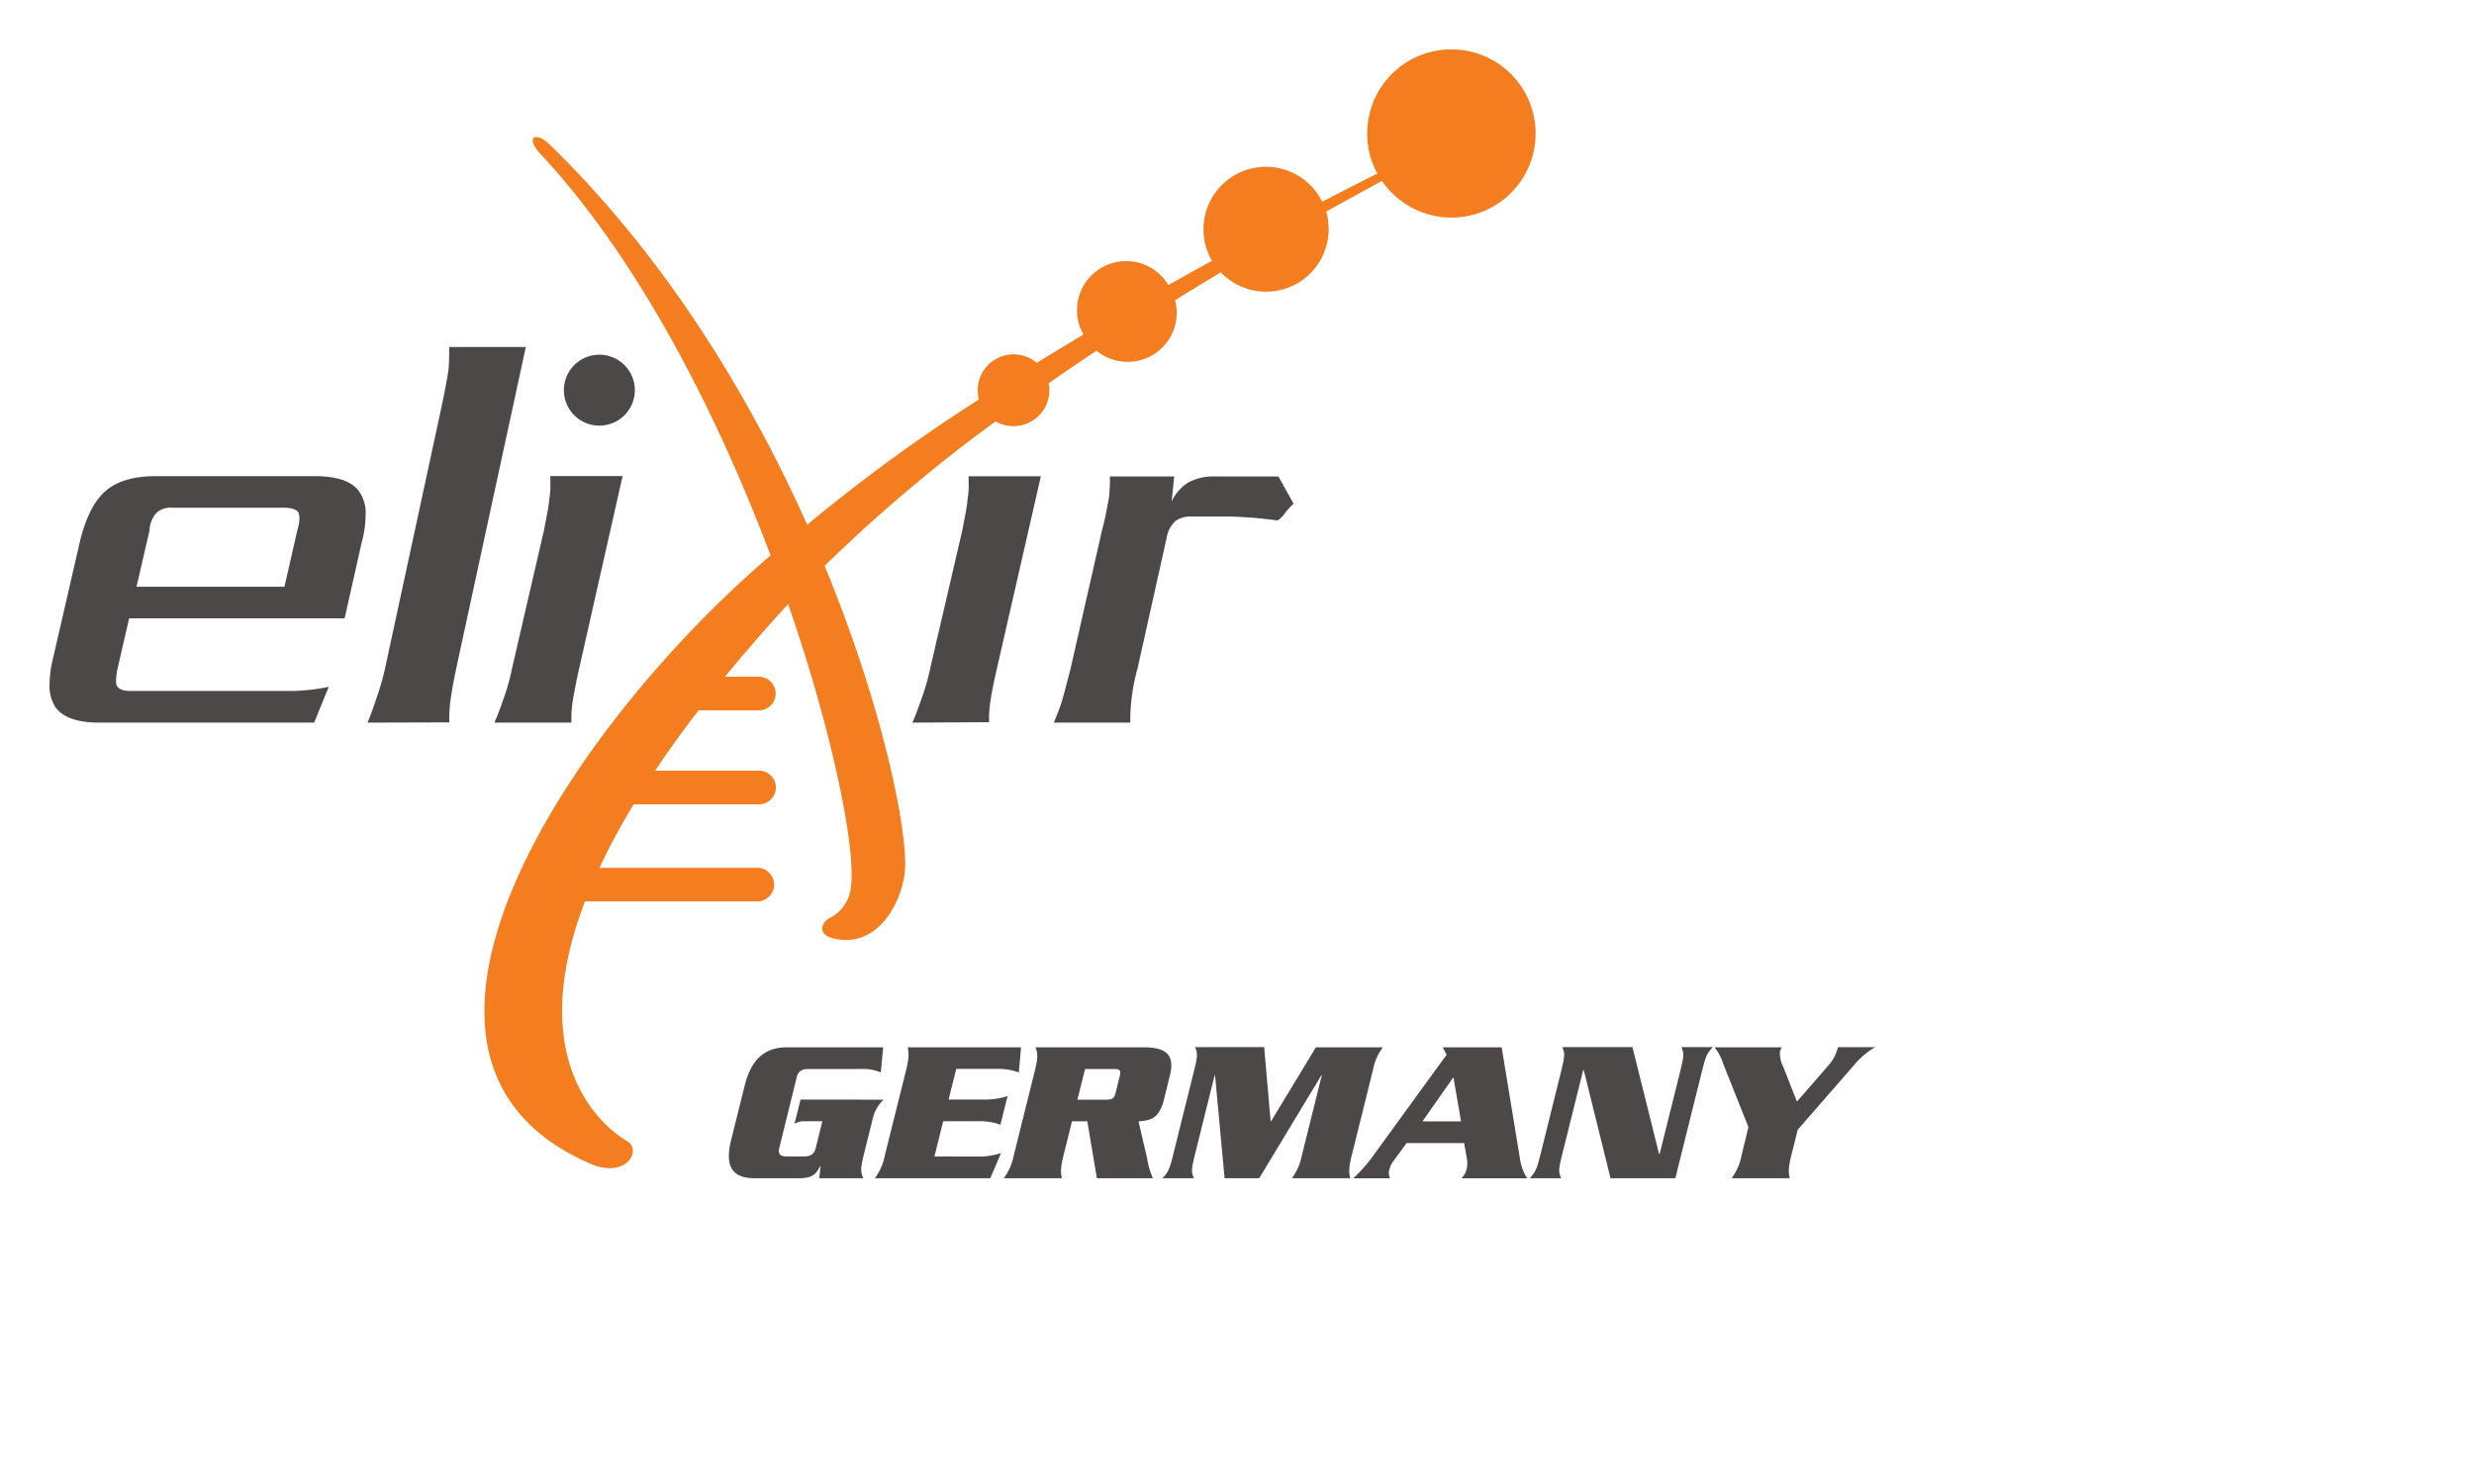 <?xml version="1.0" encoding="UTF-8" standalone="no"?>
<svg
   xmlns:dc="http://purl.org/dc/elements/1.1/"
   xmlns:cc="http://creativecommons.org/ns#"
   xmlns:rdf="http://www.w3.org/1999/02/22-rdf-syntax-ns#"
   xmlns:svg="http://www.w3.org/2000/svg"
   xmlns="http://www.w3.org/2000/svg"
   xmlns:sodipodi="http://sodipodi.sourceforge.net/DTD/sodipodi-0.dtd"
   xmlns:inkscape="http://www.inkscape.org/namespaces/inkscape"
   width="500"
   height="300"
   viewBox="0 100 500 300"
   version="1.1"
   id="svg4136"
   sodipodi:docname="DE.svg"
   inkscape:version="0.92.3 (2405546, 2018-03-11)">
  <sodipodi:namedview
     pagecolor="#ffffff"
     bordercolor="#666666"
     borderopacity="1"
     objecttolerance="10"
     gridtolerance="10"
     guidetolerance="10"
     inkscape:pageopacity="0"
     inkscape:pageshadow="2"
     inkscape:window-width="2560"
     inkscape:window-height="1247"
     id="namedview4138"
     showgrid="false"
     inkscape:zoom="11.776"
     inkscape:cx="350.09823"
     inkscape:cy="259.7711"
     inkscape:window-x="0"
     inkscape:window-y="0"
     inkscape:window-maximized="1"
     inkscape:current-layer="svg4136" />
  <defs
     id="defs4105">
    <style
       id="style4103">.cls-1{fill:#4d4848;}.cls-2{fill:#f47d20;}</style>
  </defs>
  <g
     id="Nodes"
     transform="translate(-55.509,-25.915)">
    <path
       class="cls-1"
       d="m 155.42,272 c 0.63,-1.38 1.17,-2.86 1.8,-4.66 A 44.79,44.79 0 0 0 159,261 l 6.46,-27.94 c 0.53,-2.86 1,-5 1.06,-6.25 a 16.19,16.19 0 0 0 0.21,-3.39 v -1.27 h 14.61 L 172.57,261 c -0.63,2.76 -1,4.87 -1.27,6.36 A 22.21,22.21 0 0 0 171,272 Z"
       id="path4107"
       inkscape:connector-curvature="0"
       style="fill:#4d4848" />
    <path
       class="cls-2"
       d="m 348.82,135.9 a 17,17 0 0 0 -17,17 16.81,16.81 0 0 0 2.06,8.11 c -1.7,0.84 -5.64,2.82 -11.16,5.69 a 12.64,12.64 0 1 0 -22.27,11.93 c -2.84,1.56 -5.79,3.21 -8.81,4.92 a 9.931,9.931 0 0 0 -17.16,10 q -4.69,2.79 -9.43,5.72 a 7.26,7.26 0 0 0 -11.95,5.54 7.08,7.08 0 0 0 0.25,1.86 342.1,342.1 0 0 0 -34.71,25.33 c -11.48,-25.68 -28.41,-53.87 -52,-76.82 l -0.07,-0.06 c -2.76,-2.72 -5,-1.52 -1.87,1.86 l 0.12,0.13 c 20,21.53 35.72,52.68 46.43,81.09 -40.63,34.69 -85.42,101.91 -36.33,123 7.15,3.08 10.41,-2.8 7.33,-4.61 -0.55,-0.33 -22.42,-12.14 -8.52,-48.45 h 35 a 3.4,3.4 0 0 0 0,-6.79 h -32.08 a 136.82,136.82 0 0 1 6.93,-12.84 h 25.15 a 3.4,3.4 0 1 0 0,-6.79 H 187.9 c 2.6,-3.89 5.51,-7.95 8.79,-12.21 h 12 a 3.4,3.4 0 1 0 0,-6.79 h -6.66 c 3.8,-4.64 8,-9.49 12.64,-14.57 l 0.12,-0.13 c 9.22,26.72 13.67,49.5 12.7,57.09 a 7.93,7.93 0 0 1 -4.27,6.38 c -1.72,0.81 -2.43,3.18 0.27,4 8.59,2.53 13.88,-6 14.84,-12.85 0.96,-6.85 -3.75,-32.19 -16.16,-62.34 a 316.22,316.22 0 0 1 34.54,-29.2 7.26,7.26 0 0 0 10.74,-7.71 c 3.24,-2.26 6.47,-4.46 9.66,-6.58 A 9.92,9.92 0 0 0 293,186.61 c 3.19,-2 6.28,-3.86 9.24,-5.64 a 12.65,12.65 0 0 0 21.29,-12.28 c 5.4,-3 9.34,-5.13 11.27,-6.23 a 17,17 0 1 0 14,-26.56 z"
       id="path4109"
       inkscape:connector-curvature="0"
       style="fill:#f47d20" />
    <path
       class="cls-1"
       d="M 119,272 H 75.69 c -4.34,0 -7.3,-0.95 -8.9,-3 a 8,8 0 0 1 -1.27,-4.76 23,23 0 0 1 0.74,-5.4 l 5.41,-23.5 c 1.16,-4.76 2.85,-8.15 5.18,-10.17 2.33,-2.02 5.72,-3 10.17,-3 h 32 c 4.55,0 7.51,1 9,3 a 7.47,7.47 0 0 1 1.38,4.88 20.37,20.37 0 0 1 -0.74,5.29 l -3.5,15.57 H 81.61 L 79.28,261 a 13.87,13.87 0 0 0 -0.31,2.44 c 0,0.53 0,0.95 0.21,1.16 0.32,0.64 1.27,1 2.76,1 h 31.75 a 38.76,38.76 0 0 0 8.26,-0.84 z m -3.4,-38.9 a 8.38,8.38 0 0 0 0.42,-2.54 3.07,3.07 0 0 0 -0.21,-1.06 c -0.43,-0.64 -1.48,-0.95 -3,-0.95 H 90.4 a 4.38,4.38 0 0 0 -3.18,0.95 5.5,5.5 0 0 0 -1.48,3.6 L 83.1,244.53 H 113 Z"
       id="path4111"
       inkscape:connector-curvature="0"
       style="fill:#4d4848" />
    <path
       class="cls-1"
       d="m 129.78,272 c 0.67,-1.54 1.23,-3.2 1.91,-5.22 a 53.53,53.53 0 0 0 1.91,-7 l 11.12,-51.5 c 0.67,-3.21 1.12,-5.58 1.34,-7 0.22,-1.42 0.23,-3.08 0.23,-5.22 h 15.49 L 148,259.72 q -1,4.63 -1.35,7.13 a 27.12,27.12 0 0 0 -0.33,5.1 z"
       id="path4113"
       inkscape:connector-curvature="0"
       style="fill:#4d4848" />
    <path
       class="cls-1"
       d="m 308.4,230.56 c -1.6,-0.11 -3.18,-0.22 -5,-0.22 h -7.09 a 5.2,5.2 0 0 0 -3.18,0.85 5.78,5.78 0 0 0 -1.8,3.28 L 285.42,261 a 40.68,40.68 0 0 0 -1.48,9.74 V 272 h -15.45 c 0.63,-1.59 1.27,-3.08 1.69,-4.55 0.42,-1.47 0.95,-3.5 1.69,-6.36 l 6.35,-27.94 c 0.75,-2.76 1.06,-4.87 1.39,-6.46 a 31.58,31.58 0 0 0 0.21,-4.45 h 13 l -0.53,5.08 a 9,9 0 0 1 3.28,-3.81 10.52,10.52 0 0 1 5.61,-1.27 h 12.7 l 3.07,5.5 a 12.26,12.26 0 0 0 -1.8,2 c -0.74,0.95 -1.27,1.37 -1.58,1.37 -1.89,-0.23 -3.57,-0.45 -5.17,-0.55 z"
       id="path4115"
       inkscape:connector-curvature="0"
       style="fill:#4d4848" />
    <path
       class="cls-1"
       d="m 239.9,272 c 0.62,-1.38 1.15,-2.86 1.79,-4.66 a 44.79,44.79 0 0 0 1.8,-6.25 L 250,233.1 c 0.53,-2.86 1,-5 1.05,-6.25 a 15.47,15.47 0 0 0 0.22,-3.39 v -1.27 h 14.6 L 257,261 c -0.63,2.76 -1.06,4.87 -1.27,6.36 a 22.21,22.21 0 0 0 -0.32,4.55 z"
       id="path4117"
       inkscape:connector-curvature="0"
       style="fill:#4d4848" />
    <path
       class="cls-1"
       d="m 183.81,204.79 a 7.17,7.17 0 1 1 -7.16,-7.17 7.17,7.17 0 0 1 7.16,7.17 z"
       id="path4119"
       inkscape:connector-curvature="0"
       style="fill:#4d4848" />
    <path
       class="cls-1"
       d="m 234.09,348.22 a 7.63,7.63 0 0 0 -2.27,4.14 l -1.63,6.53 c -0.81,3.27 -0.78,3.81 -0.22,5.21 h -8.89 l 0.27,-2.44 h -0.08 c -0.83,1.53 -1.43,2.44 -4.29,2.44 h -8.93 c -4.3,0 -6.19,-2.07 -4.77,-7.77 L 206,345.41 c 1.42,-5.71 4.34,-7.78 8.64,-7.78 H 234 l -0.48,5.09 a 9,9 0 0 0 -3.88,-0.7 h -10.72 c -1.32,0 -2.09,0.41 -2.4,1.69 L 213,358 c -0.32,1.28 0.24,1.7 1.57,1.7 h 3.39 c 1.32,0 2.09,-0.42 2.41,-1.7 l 1.34,-5.42 h -3.81 a 4.16,4.16 0 0 0 -1.82,0.5 l 1.22,-4.88 z"
       id="path4121"
       inkscape:connector-curvature="0"
       style="fill:#4d4848" />
    <path
       class="cls-1"
       d="m 253.1,359.72 a 14.47,14.47 0 0 0 4.72,-0.7 l -2.17,5.08 h -23.33 a 11.16,11.16 0 0 0 2,-4.55 l 4.33,-17.37 c 0.62,-2.52 0.54,-3.51 0.3,-4.55 h 22.91 l -0.44,5.09 A 11.82,11.82 0 0 0 257,342 h -8.23 l -1.55,6.2 h 7.2 a 14.87,14.87 0 0 0 4.72,-0.7 l -1.44,5.79 a 11.68,11.68 0 0 0 -4.37,-0.71 h -7.2 l -1.77,7.12 z"
       id="path4123"
       inkscape:connector-curvature="0"
       style="fill:#4d4848" />
    <path
       class="cls-1"
       d="m 272.16,352.6 -1.73,6.95 c -0.63,2.53 -0.55,3.52 -0.31,4.55 h -11.74 a 11.3,11.3 0 0 0 2,-4.55 l 4.32,-17.37 c 0.63,-2.52 0.54,-3.51 0.06,-4.55 h 21.75 c 4.63,0 6.52,1.41 5.41,5.83 l -1.21,4.88 c -1,3.89 -2.92,4.1 -5.11,4.26 l 1.74,7.45 a 14.82,14.82 0 0 0 1.18,4.05 h -11.33 l -1.93,-11.5 z m 1.09,-4.38 H 279 c 1.29,0 1.71,-0.21 2,-1.49 l 0.8,-3.22 c 0.32,-1.29 0,-1.49 -1.28,-1.49 h -5.71 z"
       id="path4125"
       inkscape:connector-curvature="0"
       style="fill:#4d4848" />
    <path
       class="cls-1"
       d="M 321.46,337.63 H 335 a 10.7,10.7 0 0 0 -2,4.55 l -4.32,17.37 c -0.63,2.53 -0.55,3.52 -0.27,4.55 H 316.6 a 11,11 0 0 0 2,-4.55 l 4.06,-16.29 h -0.08 L 310,364.1 h -7 l -1.93,-20.84 H 301 l -4,16.09 c -0.74,3 -0.75,3.51 -0.19,4.75 h -6.37 c 1.17,-1.24 1.43,-1.78 2.17,-4.75 l 4.22,-17 c 0.74,-3 0.75,-3.52 0.19,-4.76 H 311 l 1.31,15 h 0.08 z"
       id="path4127"
       inkscape:connector-curvature="0"
       style="fill:#4d4848" />
    <path
       class="cls-1"
       d="m 339.79,357 -2.68,3.64 a 4.31,4.31 0 0 0 -0.76,1.57 2.34,2.34 0 0 0 0.1,1.9 H 329 a 29.23,29.23 0 0 0 4.21,-4.8 l 14.66,-20.18 -0.79,-1.49 H 359 l 3.75,22.83 a 9.69,9.69 0 0 0 1.41,3.64 h -13.27 a 4.28,4.28 0 0 0 1,-1.73 5.42,5.42 0 0 0 0.12,-2 l -0.6,-3.39 z m 11,-4.39 -1.54,-8.93 -6.25,8.92 z"
       id="path4129"
       inkscape:connector-curvature="0"
       style="fill:#4d4848" />
    <path
       class="cls-1"
       d="m 375.57,342.18 h -0.08 l -4.27,17.17 c -0.75,3 -0.76,3.51 -0.2,4.75 h -6.36 c 1.17,-1.24 1.43,-1.78 2.17,-4.75 l 4.22,-17 c 0.74,-3 0.75,-3.52 0.19,-4.76 h 14.19 l 5.38,21.59 h 0.12 l 4.19,-16.83 c 0.74,-3 0.75,-3.52 0.19,-4.76 h 6.37 c -1.18,1.24 -1.43,1.78 -2.17,4.76 L 394.1,364.1 H 381 Z"
       id="path4131"
       inkscape:connector-curvature="0"
       style="fill:#4d4848" />
    <path
       class="cls-1"
       d="m 408.87,353.76 -5.14,-12.9 a 9.55,9.55 0 0 0 -1.72,-3.23 h 13.61 a 3.36,3.36 0 0 0 -0.37,0.83 5.71,5.71 0 0 0 0.61,3 l 2.81,7.15 6.37,-7.32 a 8.33,8.33 0 0 0 1.91,-3.68 h 7.53 a 16.23,16.23 0 0 0 -4.49,3.89 l -11.16,12.8 -1.31,5.25 c -0.63,2.53 -0.54,3.52 -0.3,4.55 h -11.75 a 11.16,11.16 0 0 0 2,-4.55 z"
       id="path4133"
       inkscape:connector-curvature="0"
       style="fill:#4d4848" />
  </g>
</svg>

